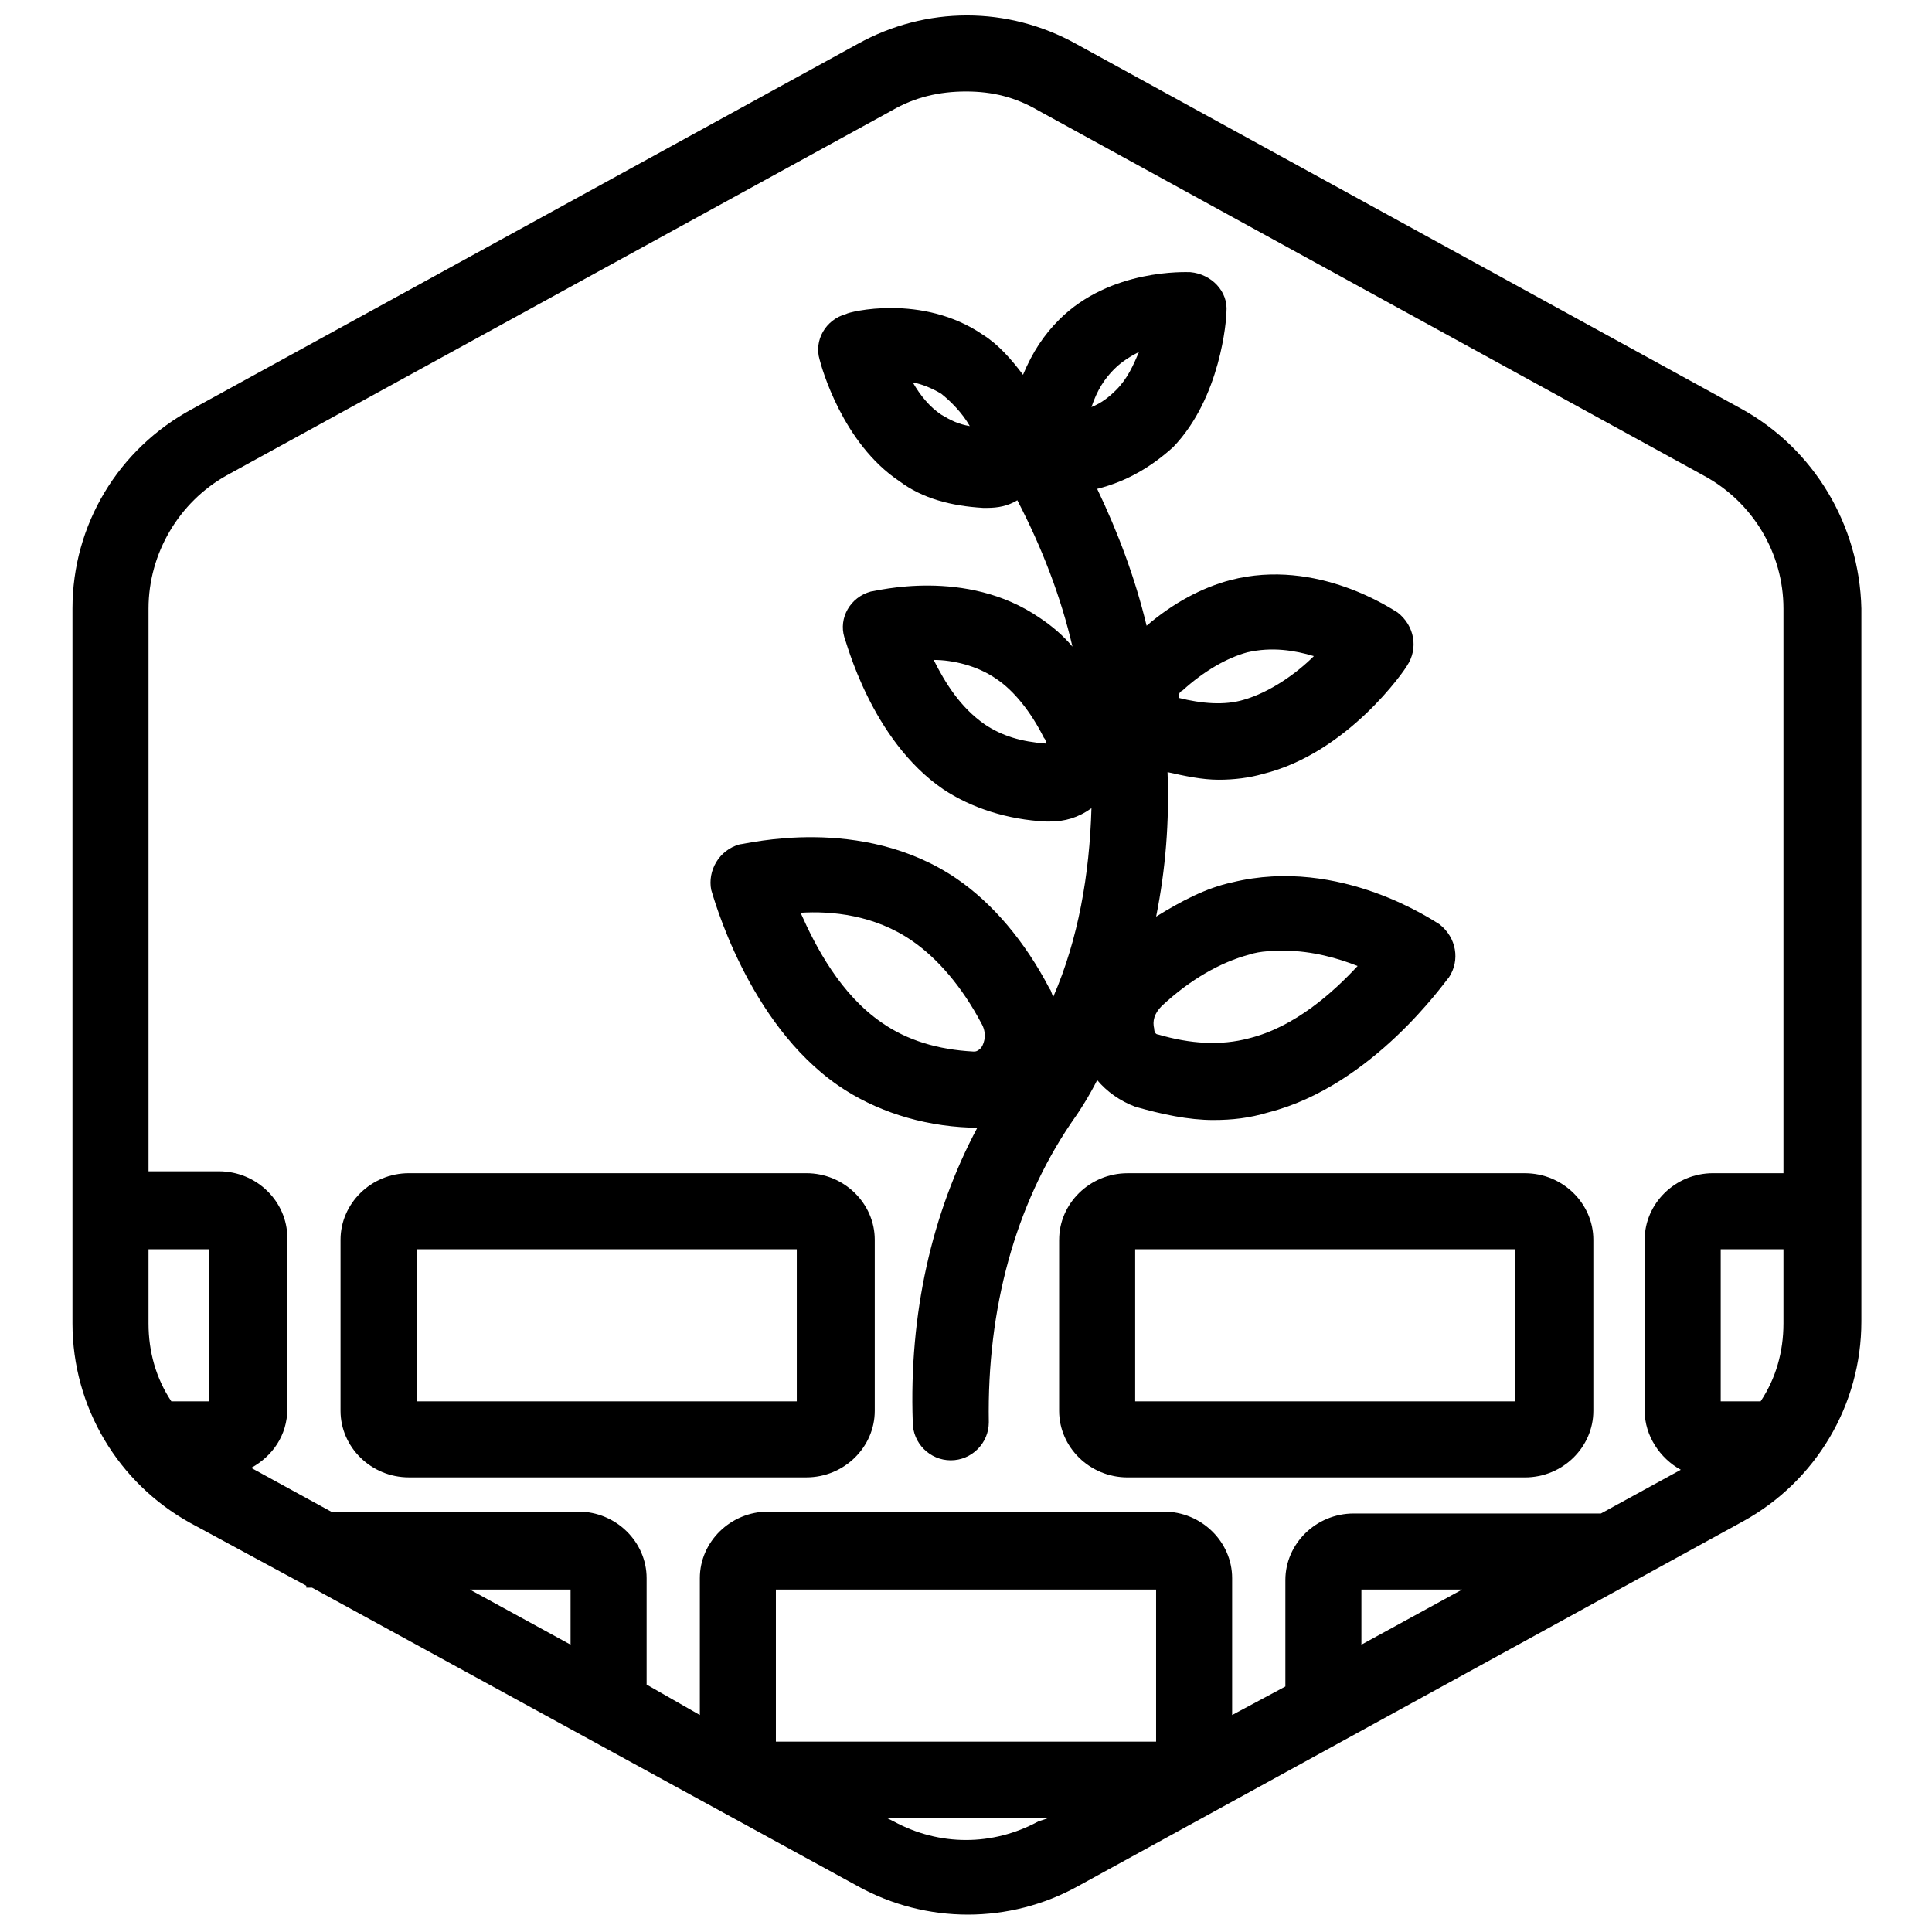 <?xml version="1.0" encoding="UTF-8"?>
<!-- Uploaded to: ICON Repo, www.iconrepo.com, Generator: ICON Repo Mixer Tools -->
<svg width="800px" height="800px" version="1.1" viewBox="144 144 512 512" xmlns="http://www.w3.org/2000/svg">
 <defs>
  <clipPath id="a">
   <path d="m163 148.09h475v503.81h-475z"/>
  </clipPath>
 </defs>
 <g clip-path="url(#a)">
  <path d="m605.55 252.38-176.33-96.73c-18.137-10.078-39.801-10.078-57.938 0l-176.33 96.73c-19.652 10.578-31.746 30.73-31.746 52.898v189.43c0 22.168 12.09 42.32 31.234 52.898l30.73 16.625v0.504h1.512l144.59 79.098c9.07 5.039 19.145 7.559 29.223 7.559s20.152-2.519 29.223-7.559l176.33-96.73c19.145-10.578 31.234-30.73 31.234-52.898l0.004-188.93c-0.504-22.168-12.594-42.32-31.738-52.898zm-401.54 17.633 176.34-96.73c6.047-3.527 12.594-5.039 19.648-5.039s13.098 1.512 19.145 5.039l176.33 96.73c13.098 7.055 21.16 20.656 21.16 35.266v149.63h-18.641c-10.078 0-18.137 8.062-18.137 17.633v45.344c0 6.551 4.031 12.594 9.574 15.617l-21.16 11.586h-65.496c-10.078 0-18.137 8.062-18.137 17.633v28.215l-14.109 7.559v-36.273c0-9.574-8.062-17.633-18.137-17.633h-104.79c-10.078 0-18.137 8.062-18.137 17.633v36.273l-14.105-8.062v-28.215c0-9.574-8.062-17.633-18.137-17.633h-65.496l-21.16-11.586c5.543-3.023 9.574-8.566 9.574-15.617v-45.344c0-9.574-8.062-17.633-18.137-17.633h-18.645v-149.13c0-14.609 8.062-28.211 20.656-35.266zm327.48 295.23-26.703 14.609v-14.609zm-81.113 40.309h-100.76v-40.305h100.76zm-267.02-130.49h16.121v40.305h-10.074c-4.031-6.047-6.047-13.098-6.047-20.656zm111.85 90.18v14.609l-26.703-14.609zm85.648 61.465-2.016-1.008h43.328l-3.023 1.008c-12.094 6.551-26.199 6.551-38.289 0zm229.73-111.34h-10.578v-40.305h16.625v19.648c0 7.559-2.016 14.609-6.047 20.656z"/>
 </g>
 <path d="m424.68 472.55v45.344c0 9.574 8.062 17.633 18.137 17.633h105.3c10.078 0 18.137-8.062 18.137-17.633v-45.344c0-9.574-8.062-17.633-18.137-17.633h-105.29c-10.078 0-18.141 8.062-18.141 17.633zm20.152 2.519h100.76v40.305h-100.76z"/>
 <path d="m252.38 535.52h105.3c10.078 0 18.137-8.062 18.137-17.633v-45.344c0-9.574-8.062-17.633-18.137-17.633h-105.3c-10.078 0-18.137 8.062-18.137 17.633v45.344c0 9.57 8.059 17.633 18.137 17.633zm2.016-60.457h100.76v40.305h-100.76z"/>
 <path d="m366.24 431.74c9.574 6.551 21.664 10.578 34.762 11.082h1.008 1.008c-12.09 22.672-18.137 49.375-17.129 78.094 0 5.543 4.535 10.078 10.078 10.078s10.078-4.535 10.078-10.078c-0.504-30.23 7.055-57.434 21.664-79.098 2.519-3.527 5.039-7.559 7.055-11.586 2.519 3.023 6.047 5.543 10.078 7.055 7.055 2.016 14.105 3.527 20.656 3.527 5.039 0 9.574-0.504 14.609-2.016 27.711-7.055 46.855-34.762 47.863-35.77 3.023-4.535 2.016-10.578-2.519-14.105-1.008-0.504-26.199-18.137-54.914-11.082-7.055 1.512-13.602 5.039-20.152 9.07 2.519-12.594 3.527-25.191 3.023-38.289 4.535 1.008 9.07 2.016 13.602 2.016 4.031 0 8.062-0.504 11.586-1.512 22.672-5.543 37.785-27.711 38.289-28.719 3.023-4.535 2.016-10.578-2.519-14.105-1.008-0.504-21.16-14.609-44.336-8.566-7.559 2.016-15.113 6.047-22.168 12.09-3.023-12.594-7.559-24.688-13.098-36.273 8.062-2.016 14.609-6.047 20.152-11.082 12.594-13.098 14.105-33.754 14.105-35.77 0.504-5.543-4.031-10.078-9.574-10.578-1.008 0-21.16-1.008-34.762 12.594-4.031 4.031-7.055 8.566-9.574 14.609-3.023-4.031-6.551-8.062-10.578-10.578-16.121-11.082-35.77-6.047-36.273-5.543-5.543 1.512-8.566 7.055-7.055 12.09 0.504 2.016 6.047 22.168 21.16 32.242 6.047 4.535 13.602 6.551 22.168 7.055h1.008c3.023 0 5.543-0.504 8.062-2.016 6.551 12.594 11.586 25.695 14.609 38.793-2.519-3.023-5.543-5.543-8.566-7.559-19.648-13.602-43.832-7.055-44.84-7.055-5.543 1.512-8.566 7.055-7.055 12.09 0.504 1.008 7.055 27.207 26.199 40.305 7.559 5.039 17.129 8.062 27.207 8.566h1.008c4.031 0 7.559-1.008 11.082-3.527-0.504 17.633-3.527 34.762-10.078 49.879-0.504-0.504-0.504-1.512-1.008-2.016-6.551-12.594-15.113-22.672-24.688-29.223-25.191-17.129-55.922-9.07-57.434-9.07-5.539 1.508-8.562 7.051-7.555 12.09 0.504 1.512 9.57 35.266 33.754 51.891zm85.648-21.16c7.559-7.055 15.617-11.586 23.176-13.602 3.023-1.008 6.551-1.008 9.574-1.008 7.055 0 14.105 2.016 19.145 4.031-6.551 7.055-16.625 16.121-28.719 19.145-7.559 2.016-15.617 1.512-24.184-1.008-0.504 0-1.008-0.504-1.008-1.512-0.504-2.016 0-4.031 2.016-6.047zm5.543-83.633c5.543-5.039 11.586-8.566 17.129-10.078 6.551-1.512 12.594-0.504 17.633 1.008-4.535 4.535-11.586 9.574-18.641 11.586-5.039 1.512-11.082 1.008-17.129-0.504 0-1.004 0-1.508 1.008-2.012zm-36.273 14.109c-6.551-0.504-11.586-2.016-16.121-5.039-6.551-4.535-10.578-11.082-13.602-17.129 5.039 0 11.586 1.512 16.625 5.039 4.535 3.023 9.07 8.566 12.594 15.617 0.504 0.504 0.504 1.008 0.504 1.512zm18.137-99.254c2.016-2.016 4.535-3.527 6.551-4.535-1.512 3.527-3.023 7.055-6.047 10.078-2.016 2.016-4.031 3.527-6.551 4.535 1.512-4.535 3.527-7.559 6.047-10.078zm-45.848 12.094c-3.023-2.016-5.543-5.039-7.559-8.566 2.519 0.504 5.039 1.512 7.559 3.023 2.519 2.016 5.543 5.039 7.559 8.566-3.023-0.504-5.039-1.512-7.559-3.023zm9.066 5.543 1.512-1.008zm-16.625 134.01c6.551 4.535 13.098 12.09 18.137 21.664 1.512 2.519 1.008 5.039 0 6.551-1.008 1.008-1.512 1.008-2.016 1.008-9.574-0.504-17.633-3.023-24.184-7.559-11.082-7.559-17.633-20.152-21.664-29.223 8.062-0.504 19.652 0.504 29.727 7.559z"/>
</svg>